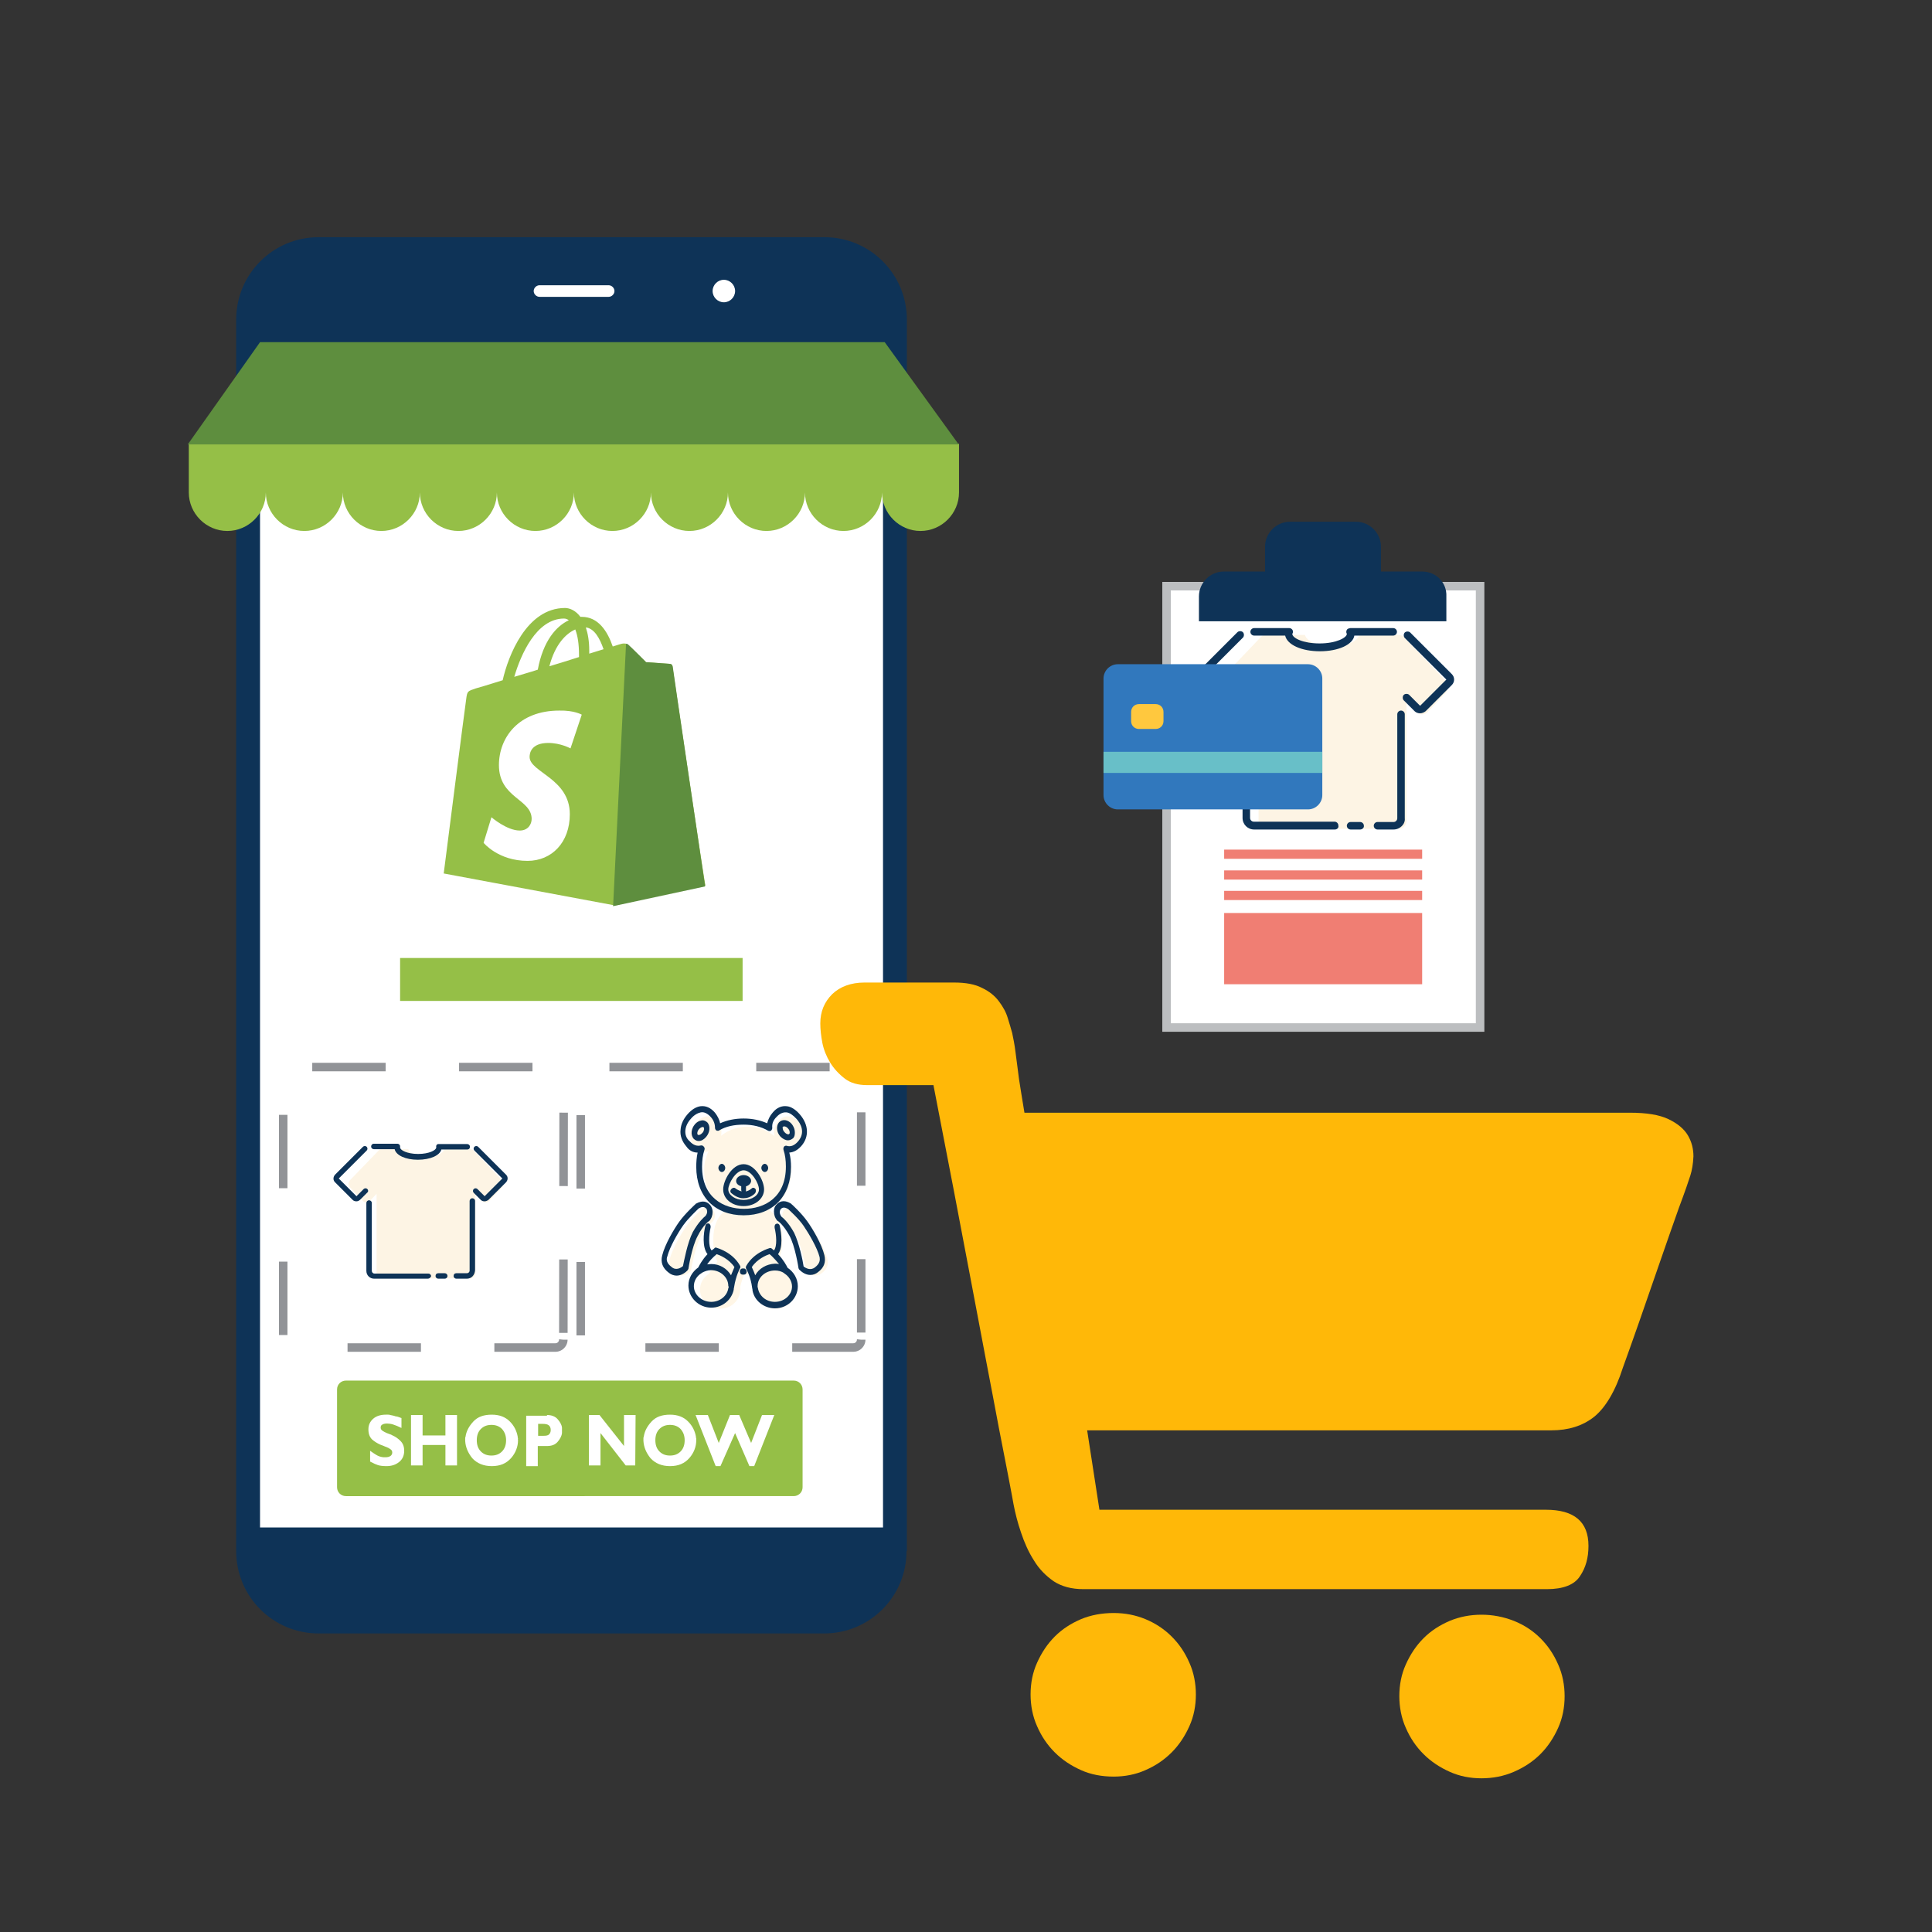 <?xml version="1.0" encoding="utf-8"?>
<!-- Generator: Adobe Illustrator 25.3.1, SVG Export Plug-In . SVG Version: 6.00 Build 0)  -->
<svg version="1.1" id="图层_1" xmlns="http://www.w3.org/2000/svg" xmlns:xlink="http://www.w3.org/1999/xlink" x="0px" y="0px"
	 viewBox="0 0 56.69 56.69" style="enable-background:new 0 0 56.69 56.69;" xml:space="preserve">
<rect x="0" y="0" width="56.69" height="56.69" fill="#333333" stroke="none"/>
<style type="text/css">
	.st0{fill:#FFFFFF;stroke:#BCBEC0;stroke-width:0.25;stroke-miterlimit:10;}
	.st1{fill:#FDF4E4;}
	.st2{fill:#0E3357;}
	.st3{fill:#FFFFFF;}
	.st4{fill:none;stroke:#919397;stroke-width:0.25;stroke-miterlimit:10;stroke-dasharray:2.154,2.154;}
	.st5{fill:#95BF47;}
	.st6{fill:#5E8E3E;}
	.st7{fill:#F07E73;}
	.st8{fill:#3178BD;}
	.st9{fill:#FFC83E;}
	.st10{fill:#68BFC8;}
	.st11{fill:#FFB808;}
	.st12{fill:#FFF6E6;}
</style>
<rect x="34.23" y="17.2" class="st0" width="9.2" height="12.95"/>
<g>
	<path class="st1" d="M42.43,19.99l-1.22-1.28c-0.04-0.05-0.1-0.08-0.17-0.08h-1.15c-0.06,0.19-0.39,0.34-0.8,0.34
		s-0.75-0.15-0.8-0.34h-1.15c-0.05,0-0.11,0.02-0.14,0.06l0,0l-1.25,1.31c-0.08,0.09-0.08,0.23,0,0.32l0.57,0.6
		c0.08,0.08,0.21,0.08,0.3,0.01l0.01-0.01l0.3-0.32v3.49c0,0.13,0.1,0.23,0.21,0.23h3.91c0.12,0,0.22-0.1,0.22-0.23v-3.5l0.3,0.31
		c0.08,0.08,0.21,0.08,0.3,0.01l0.01-0.01l0.57-0.6C42.51,20.23,42.51,20.09,42.43,19.99L42.43,19.99z"/>
	<path class="st2" d="M36.02,20.93c-0.06,0-0.12-0.02-0.16-0.06l-0.77-0.77C35,20,35,19.86,35.09,19.77l1.22-1.22
		c0.04-0.04,0.12-0.04,0.16,0s0.04,0.12,0,0.16l-1.22,1.22l0.77,0.77l0.32-0.32c0.05-0.04,0.12-0.04,0.16,0.01
		c0.04,0.04,0.04,0.11,0,0.15l-0.32,0.32C36.14,20.9,36.09,20.93,36.02,20.93L36.02,20.93z M41.67,20.93
		c-0.06,0-0.12-0.02-0.16-0.06l-0.32-0.32c-0.04-0.04-0.04-0.12,0-0.16c0.04-0.04,0.12-0.04,0.16,0l0.32,0.32l0.77-0.77l-1.22-1.22
		c-0.04-0.04-0.04-0.12,0-0.16c0.04-0.04,0.12-0.04,0.16,0l1.22,1.22c0.09,0.09,0.09,0.23,0,0.32l-0.77,0.77
		C41.79,20.9,41.73,20.93,41.67,20.93L41.67,20.93z M39.17,24.34H36.8c-0.19,0-0.34-0.15-0.34-0.34v-2.98
		c0-0.06,0.05-0.11,0.11-0.11c0.06,0,0.11,0.05,0.11,0.11v2.98c0,0.06,0.05,0.11,0.11,0.11h2.37c0.06,0,0.11,0.05,0.11,0.11
		C39.29,24.29,39.23,24.34,39.17,24.34L39.17,24.34L39.17,24.34z M38.73,19.11c-0.54,0-0.96-0.19-1.02-0.46H36.8
		c-0.06,0-0.11-0.05-0.11-0.11s0.05-0.11,0.11-0.11h1.03c0.06,0,0.11,0.05,0.11,0.11c0,0.01,0,0.02-0.01,0.04
		c0,0.01-0.01,0.01-0.01,0.02c0,0.12,0.31,0.28,0.8,0.28s0.8-0.17,0.8-0.28c0-0.01,0-0.01-0.01-0.02c-0.02-0.06,0.01-0.13,0.07-0.14
		c0.01,0,0.02-0.01,0.04-0.01h1.26c0.06,0,0.11,0.05,0.11,0.11c0,0.06-0.05,0.11-0.11,0.11h-1.14
		C39.7,18.91,39.28,19.11,38.73,19.11L38.73,19.11z M40.89,24.34h-0.47c-0.06,0-0.11-0.05-0.11-0.11c0-0.06,0.05-0.11,0.11-0.11
		h0.47c0.06,0,0.11-0.05,0.11-0.11v-3.05c0-0.06,0.05-0.11,0.11-0.11c0.06,0,0.11,0.05,0.11,0.11v3.05
		C41.24,24.18,41.08,24.34,40.89,24.34L40.89,24.34z M39.91,24.34h-0.28c-0.06,0-0.11-0.05-0.11-0.11c0-0.06,0.05-0.11,0.11-0.11
		h0.28c0.06,0,0.11,0.05,0.11,0.11C40.03,24.29,39.97,24.34,39.91,24.34L39.91,24.34z"/>
</g>
<g>
	<path class="st2" d="M26.6,45.51c0,1.34-1.08,2.42-2.42,2.42H9.35c-1.34,0-2.42-1.08-2.42-2.42V9.38c0-1.34,1.08-2.42,2.42-2.42
		h14.84c1.34,0,2.42,1.08,2.42,2.42v36.13C26.61,45.51,26.6,45.51,26.6,45.51z"/>
	<rect x="7.63" y="10.12" class="st3" width="18.28" height="34.7"/>
	<path class="st3" d="M18.03,8.54c0,0.09-0.08,0.17-0.17,0.17h-2.03c-0.09,0-0.17-0.08-0.17-0.17l0,0c0-0.09,0.08-0.17,0.17-0.17
		h2.03C17.95,8.37,18.03,8.45,18.03,8.54L18.03,8.54z"/>
	<path class="st3" d="M21.57,8.54c0,0.18-0.15,0.33-0.33,0.33s-0.33-0.15-0.33-0.33s0.15-0.33,0.33-0.33S21.57,8.36,21.57,8.54z"/>
</g>
<g>
	<path class="st4" d="M16.53,39.31c0,0.12-0.1,0.23-0.23,0.23H8.54c-0.12,0-0.23-0.1-0.23-0.23v-7.77c0-0.12,0.1-0.23,0.23-0.23
		h7.77c0.12,0,0.23,0.1,0.23,0.23L16.53,39.31L16.53,39.31z"/>
</g>
<g>
	<path class="st4" d="M25.27,39.31c0,0.12-0.1,0.23-0.23,0.23h-7.77c-0.12,0-0.23-0.1-0.23-0.23v-7.77c0-0.12,0.1-0.23,0.23-0.23
		h7.77c0.12,0,0.23,0.1,0.23,0.23V39.31z"/>
</g>
<g>
	<path class="st5" d="M23.55,43.64c0,0.15-0.12,0.26-0.26,0.26H10.15c-0.15,0-0.26-0.12-0.26-0.26v-2.87c0-0.15,0.12-0.26,0.26-0.26
		h13.14c0.15,0,0.26,0.12,0.26,0.26C23.55,40.77,23.55,43.64,23.55,43.64z"/>
	<g>
		<path class="st3" d="M11.78,41.61v0.29c-0.1-0.05-0.18-0.08-0.24-0.1c-0.06-0.02-0.13-0.03-0.18-0.03c-0.06,0-0.11,0.01-0.14,0.03
			c-0.04,0.02-0.05,0.05-0.05,0.09s0.02,0.07,0.05,0.09s0.08,0.05,0.13,0.07c0.03,0.01,0.05,0.02,0.08,0.03s0.06,0.02,0.09,0.04
			c0.09,0.04,0.16,0.09,0.23,0.16s0.11,0.16,0.11,0.29c0,0.14-0.05,0.25-0.15,0.33c-0.1,0.08-0.22,0.12-0.37,0.12
			c-0.1,0-0.19-0.01-0.25-0.03s-0.13-0.05-0.18-0.08c-0.01,0-0.02-0.01-0.02-0.01c-0.01-0.01-0.02-0.01-0.03-0.01v-0.32
			c0.07,0.05,0.13,0.09,0.18,0.12s0.1,0.05,0.15,0.06c0.02,0,0.04,0.01,0.06,0.01s0.04,0,0.06,0c0.06,0,0.11-0.01,0.15-0.04
			c0.03-0.02,0.05-0.06,0.05-0.1c0-0.04-0.02-0.08-0.06-0.1c-0.04-0.03-0.08-0.05-0.14-0.07c-0.02-0.01-0.05-0.02-0.07-0.03
			c-0.03-0.01-0.05-0.02-0.08-0.03c-0.09-0.04-0.17-0.09-0.24-0.15c-0.07-0.07-0.11-0.16-0.11-0.3c0-0.13,0.05-0.23,0.14-0.31
			s0.22-0.12,0.37-0.12c0.02,0,0.04,0,0.07,0c0.02,0,0.04,0,0.06,0.01c0.05,0.01,0.11,0.02,0.16,0.04
			C11.66,41.56,11.72,41.59,11.78,41.61L11.78,41.61z"/>
		<path class="st3" d="M13.41,43h-0.34v-0.6H12.4V43h-0.34v-1.48h0.34v0.6h0.67v-0.6h0.34V43z"/>
		<path class="st3" d="M15.2,42.26c0,0.19-0.07,0.37-0.2,0.52c-0.14,0.16-0.32,0.24-0.57,0.24c-0.24,0-0.43-0.08-0.57-0.23
			c-0.13-0.16-0.2-0.33-0.21-0.51v-0.01c0,0,0,0,0-0.01c0-0.02,0-0.03,0-0.05s0-0.04,0.01-0.05c0.02-0.16,0.1-0.31,0.23-0.45
			c0.13-0.14,0.31-0.2,0.54-0.2s0.4,0.07,0.53,0.2s0.2,0.28,0.23,0.44c0,0.02,0,0.04,0.01,0.06C15.19,42.22,15.2,42.24,15.2,42.26
			L15.2,42.26z M14.85,42.26c0-0.13-0.04-0.24-0.12-0.33c-0.08-0.08-0.18-0.12-0.31-0.12s-0.23,0.04-0.31,0.12
			c-0.08,0.08-0.12,0.19-0.12,0.33c0,0.14,0.04,0.25,0.12,0.33s0.18,0.12,0.31,0.12s0.23-0.04,0.31-0.12
			C14.81,42.51,14.85,42.4,14.85,42.26L14.85,42.26z"/>
		<path class="st3" d="M16.05,41.52c0.13,0,0.24,0.04,0.31,0.12c0.07,0.08,0.12,0.16,0.13,0.25c0,0.01,0,0.03,0,0.04
			c0,0.01,0,0.03,0,0.04c0,0.01,0,0.02,0,0.04c0,0.01,0,0.02,0,0.04c-0.01,0.09-0.06,0.18-0.13,0.26c-0.07,0.08-0.17,0.12-0.31,0.12
			h-0.27v0.59h-0.34v-1.48h0.61V41.52z M15.79,42.13h0.16c0.08,0,0.13-0.01,0.16-0.04c0.03-0.03,0.05-0.07,0.05-0.13
			s-0.02-0.11-0.06-0.14c-0.04-0.03-0.1-0.04-0.19-0.04h-0.12C15.79,41.78,15.79,42.13,15.79,42.13z"/>
		<path class="st3" d="M18.64,43h-0.28l-0.74-0.95V43h-0.34v-1.48h0.31l0.72,0.91v-0.91h0.34L18.64,43L18.64,43z"/>
		<path class="st3" d="M20.43,42.26c0,0.19-0.07,0.37-0.2,0.52c-0.14,0.16-0.32,0.24-0.57,0.24c-0.24,0-0.43-0.08-0.57-0.23
			c-0.13-0.16-0.2-0.33-0.21-0.51v-0.01c0,0,0,0,0-0.01c0-0.02,0-0.03,0-0.05s0-0.04,0.01-0.05c0.02-0.16,0.1-0.31,0.23-0.45
			s0.31-0.2,0.54-0.2c0.23,0,0.4,0.07,0.53,0.2c0.13,0.13,0.2,0.28,0.23,0.44c0,0.02,0,0.04,0.01,0.06
			C20.43,42.22,20.43,42.24,20.43,42.26L20.43,42.26z M20.09,42.26c0-0.13-0.04-0.24-0.12-0.33c-0.08-0.08-0.18-0.12-0.31-0.12
			s-0.23,0.04-0.31,0.12c-0.08,0.08-0.12,0.19-0.12,0.33c0,0.14,0.04,0.25,0.12,0.33s0.18,0.12,0.31,0.12s0.23-0.04,0.31-0.12
			C20.05,42.51,20.09,42.4,20.09,42.26L20.09,42.26z"/>
		<path class="st3" d="M21.14,43.02H21l-0.59-1.5h0.36l0.32,0.82l0.33-0.82h0.27l0.35,0.82l0.32-0.82h0.36l-0.59,1.5h-0.14
			l-0.42-0.97L21.14,43.02z"/>
	</g>
</g>
<path class="st5" d="M25.9,13.02h-2.26h-2.26h-2.26h-2.26H14.6h-2.26h-2.28H7.8H5.54v1.43c0,0.62,0.51,1.13,1.13,1.13
	s1.13-0.51,1.13-1.13c0,0.62,0.51,1.13,1.13,1.13s1.13-0.51,1.13-1.13c0,0.62,0.51,1.13,1.13,1.13s1.13-0.51,1.13-1.13
	c0,0.62,0.51,1.13,1.13,1.13s1.13-0.51,1.13-1.13c0,0.62,0.51,1.13,1.13,1.13c0.62,0,1.13-0.51,1.13-1.13
	c0,0.62,0.51,1.13,1.13,1.13s1.13-0.51,1.13-1.13c0,0.62,0.51,1.13,1.13,1.13c0.62,0,1.13-0.51,1.13-1.13
	c0,0.62,0.51,1.13,1.13,1.13c0.62,0,1.13-0.51,1.13-1.13c0,0.62,0.51,1.13,1.13,1.13c0.62,0,1.13-0.51,1.13-1.13
	c0,0.62,0.51,1.13,1.13,1.13c0.62,0,1.13-0.51,1.13-1.13v-1.43H25.9z"/>
<polygon class="st6" points="25.96,10.04 7.63,10.04 5.51,13.04 28.13,13.04 "/>
<rect x="11.74" y="28.11" class="st5" width="10.05" height="1.26"/>
<g>
	<path class="st5" d="M19.73,19.55c-0.01-0.04-0.04-0.07-0.08-0.07c-0.03,0-0.7-0.05-0.7-0.05s-0.46-0.46-0.52-0.51
		c-0.05-0.05-0.15-0.04-0.19-0.03c-0.01,0-0.1,0.03-0.26,0.08c-0.16-0.46-0.43-0.87-0.91-0.87h-0.04c-0.13-0.18-0.31-0.26-0.45-0.26
		c-1.13,0-1.67,1.41-1.83,2.12c-0.44,0.14-0.75,0.23-0.79,0.24c-0.24,0.08-0.25,0.08-0.28,0.31c-0.03,0.18-0.66,5.12-0.66,5.12
		L18,26.56l2.7-0.58C20.68,25.99,19.74,19.6,19.73,19.55L19.73,19.55z M17.71,19.05c-0.14,0.04-0.28,0.09-0.42,0.13v-0.09
		c0-0.28-0.04-0.5-0.1-0.68C17.44,18.44,17.6,18.73,17.71,19.05L17.71,19.05z M16.88,18.47c0.07,0.18,0.11,0.42,0.11,0.76v0.05
		c-0.28,0.09-0.57,0.18-0.87,0.27C16.29,18.9,16.61,18.59,16.88,18.47L16.88,18.47z M16.55,18.15c0.05,0,0.1,0.02,0.14,0.05
		c-0.36,0.17-0.75,0.59-0.91,1.45c-0.24,0.08-0.47,0.14-0.69,0.21C15.28,19.21,15.74,18.15,16.55,18.15L16.55,18.15z"/>
	<path class="st6" d="M19.66,19.48c-0.03,0-0.7-0.05-0.7-0.05s-0.46-0.46-0.52-0.51c-0.02-0.02-0.04-0.03-0.07-0.03l-0.38,7.7
		l2.7-0.58c0,0-0.95-6.4-0.95-6.45C19.73,19.51,19.7,19.48,19.66,19.48L19.66,19.48z"/>
	<path class="st3" d="M17.07,20.97l-0.33,0.99c0,0-0.29-0.16-0.65-0.16c-0.53,0-0.55,0.33-0.55,0.41c0,0.45,1.18,0.63,1.18,1.68
		c0,0.83-0.53,1.37-1.24,1.37c-0.86,0-1.29-0.53-1.29-0.53l0.23-0.75c0,0,0.45,0.39,0.83,0.39c0.25,0,0.35-0.19,0.35-0.34
		c0-0.59-0.96-0.61-0.96-1.58c0-0.81,0.58-1.6,1.77-1.6C16.85,20.84,17.07,20.97,17.07,20.97L17.07,20.97z"/>
</g>
<path class="st2" d="M41.73,16.77h-1.21v-0.73c0-0.4-0.33-0.73-0.73-0.73h-1.94c-0.4,0-0.73,0.33-0.73,0.73v0.73h-1.21
	c-0.4,0-0.73,0.33-0.73,0.73v0.73h7.26V17.5C42.46,17.1,42.14,16.77,41.73,16.77z"/>
<rect x="35.92" y="26.14" class="st7" width="5.81" height="0.27"/>
<rect x="35.92" y="26.79" class="st7" width="5.81" height="2.09"/>
<rect x="35.92" y="25.54" class="st7" width="5.81" height="0.27"/>
<rect x="35.92" y="24.93" class="st7" width="5.81" height="0.27"/>
<g>
	<path class="st8" d="M38.8,23.33c0,0.23-0.19,0.42-0.42,0.42H32.8c-0.23,0-0.42-0.19-0.42-0.42v-3.42c0-0.23,0.19-0.42,0.42-0.42
		h5.58c0.23,0,0.42,0.19,0.42,0.42C38.8,19.91,38.8,23.33,38.8,23.33z"/>
	<path class="st9" d="M34.14,21.16c0,0.13-0.1,0.23-0.23,0.23h-0.49c-0.13,0-0.23-0.1-0.23-0.23v-0.27c0-0.13,0.1-0.23,0.23-0.23
		h0.49c0.13,0,0.23,0.1,0.23,0.23V21.16z"/>
	<rect x="32.38" y="22.06" class="st10" width="6.42" height="0.62"/>
</g>
<g>
	<path class="st11" d="M32.68,47.33c0.33,0,0.64,0.06,0.93,0.18s0.55,0.29,0.77,0.51c0.22,0.22,0.39,0.47,0.52,0.77
		c0.13,0.29,0.19,0.61,0.19,0.93c0,0.33-0.06,0.64-0.19,0.93c-0.13,0.29-0.3,0.55-0.52,0.77s-0.47,0.39-0.77,0.52
		c-0.29,0.13-0.61,0.19-0.93,0.19c-0.35,0-0.67-0.06-0.96-0.19c-0.29-0.13-0.55-0.3-0.77-0.52c-0.22-0.22-0.39-0.47-0.52-0.77
		c-0.13-0.29-0.19-0.61-0.19-0.93c0-0.33,0.06-0.64,0.19-0.93c0.13-0.29,0.3-0.55,0.52-0.77c0.22-0.22,0.47-0.38,0.77-0.51
		C32.01,47.39,32.33,47.33,32.68,47.33L32.68,47.33z"/>
	<path class="st11" d="M43.47,47.38c0.33,0,0.64,0.06,0.95,0.18c0.3,0.12,0.56,0.29,0.78,0.51c0.22,0.22,0.39,0.47,0.52,0.77
		c0.13,0.29,0.19,0.61,0.19,0.93c0,0.33-0.06,0.64-0.19,0.93c-0.13,0.29-0.3,0.55-0.52,0.77s-0.48,0.39-0.78,0.52
		s-0.62,0.19-0.95,0.19s-0.64-0.06-0.93-0.19c-0.29-0.13-0.55-0.3-0.77-0.52S41.38,51,41.25,50.7c-0.13-0.29-0.19-0.61-0.19-0.93
		c0-0.33,0.06-0.64,0.19-0.93c0.13-0.29,0.3-0.55,0.52-0.77s0.47-0.38,0.77-0.51C42.83,47.44,43.14,47.38,43.47,47.38L43.47,47.38z"
		/>
	<path class="st11" d="M47.83,32.65c0.48,0,0.86,0.06,1.13,0.19c0.27,0.13,0.46,0.29,0.57,0.48s0.16,0.39,0.16,0.61
		c-0.01,0.22-0.04,0.4-0.09,0.56s-0.16,0.48-0.34,0.96c-0.17,0.48-0.36,1.02-0.56,1.6c-0.2,0.58-0.4,1.15-0.6,1.73
		c-0.2,0.57-0.36,1.02-0.48,1.35c-0.22,0.69-0.51,1.17-0.84,1.44c-0.34,0.27-0.76,0.4-1.26,0.4H31.9l0.36,2.33h13.1
		c0.83,0,1.25,0.35,1.25,1.06c0,0.35-0.08,0.64-0.25,0.89c-0.16,0.25-0.49,0.38-0.97,0.38h-13.6c-0.35,0-0.64-0.08-0.87-0.23
		c-0.23-0.16-0.43-0.36-0.58-0.61c-0.16-0.25-0.28-0.52-0.38-0.82c-0.1-0.29-0.17-0.57-0.22-0.83c-0.02-0.1-0.06-0.35-0.14-0.75
		s-0.17-0.89-0.29-1.49c-0.11-0.6-0.24-1.26-0.38-2s-0.28-1.47-0.42-2.22c-0.33-1.75-0.7-3.69-1.12-5.84h-1.95
		c-0.26,0-0.48-0.06-0.65-0.19c-0.17-0.13-0.32-0.29-0.43-0.47c-0.11-0.18-0.19-0.38-0.23-0.58c-0.04-0.21-0.06-0.4-0.06-0.57
		c0-0.35,0.12-0.63,0.35-0.86c0.23-0.22,0.55-0.34,0.95-0.34h2.62c0.35,0,0.62,0.05,0.83,0.16c0.21,0.1,0.37,0.23,0.49,0.39
		c0.12,0.16,0.21,0.32,0.26,0.49c0.05,0.17,0.1,0.32,0.13,0.44c0.03,0.14,0.07,0.33,0.1,0.58s0.07,0.51,0.1,0.77
		c0.05,0.31,0.1,0.64,0.16,0.99C30.06,32.65,47.83,32.65,47.83,32.65z"/>
</g>
<g>
	<path class="st1" d="M14.73,34.63l-0.81-0.85c-0.03-0.03-0.07-0.06-0.11-0.06h-0.77c-0.04,0.13-0.26,0.23-0.53,0.23
		s-0.5-0.1-0.53-0.23H11.2c-0.03,0-0.07,0.01-0.09,0.04l0,0l-0.84,0.87c-0.06,0.06-0.06,0.15,0,0.21l0.38,0.4
		c0.05,0.06,0.14,0.06,0.2,0l0,0l0.2-0.21v2.33c0,0.08,0.07,0.15,0.14,0.15h2.61c0.08,0,0.15-0.07,0.15-0.15v-2.33l0.2,0.21
		c0.05,0.06,0.14,0.06,0.2,0l0,0l0.38-0.4C14.78,34.78,14.78,34.69,14.73,34.63L14.73,34.63z"/>
	<path class="st2" d="M10.46,35.25c-0.04,0-0.08-0.01-0.11-0.04l-0.52-0.52c-0.06-0.06-0.06-0.15,0-0.22l0.82-0.82
		c0.03-0.03,0.08-0.03,0.11,0s0.03,0.08,0,0.11l-0.82,0.82l0.52,0.52l0.21-0.21c0.03-0.03,0.08-0.03,0.11,0s0.03,0.08,0,0.1
		l-0.21,0.21C10.54,35.23,10.5,35.25,10.46,35.25L10.46,35.25z M14.22,35.25c-0.04,0-0.08-0.01-0.11-0.04L13.9,35
		c-0.03-0.03-0.03-0.08,0-0.11s0.08-0.03,0.11,0l0.21,0.21l0.52-0.52l-0.82-0.82c-0.03-0.03-0.03-0.08,0-0.11s0.08-0.03,0.11,0
		l0.82,0.82c0.06,0.06,0.06,0.15,0,0.22l-0.52,0.52C14.3,35.23,14.26,35.25,14.22,35.25L14.22,35.25z M12.55,37.52h-1.57
		c-0.13,0-0.23-0.1-0.23-0.23V35.3c0-0.04,0.03-0.08,0.08-0.08c0.04,0,0.08,0.03,0.08,0.08v1.99c0,0.04,0.03,0.08,0.08,0.08h1.58
		c0.04,0,0.08,0.03,0.08,0.08C12.63,37.49,12.6,37.52,12.55,37.52L12.55,37.52L12.55,37.52z M12.26,34.03
		c-0.36,0-0.64-0.13-0.68-0.31h-0.61c-0.04,0-0.08-0.03-0.08-0.08c0-0.04,0.03-0.08,0.08-0.08h0.69c0.04,0,0.08,0.03,0.08,0.08
		c0,0.01,0,0.01,0,0.02v0.01c0,0.08,0.21,0.19,0.53,0.19s0.53-0.11,0.53-0.19v-0.01c-0.01-0.04,0.01-0.08,0.05-0.09
		c0.01,0,0.01,0,0.02,0h0.84c0.04,0,0.08,0.03,0.08,0.08s-0.03,0.08-0.08,0.08h-0.76C12.91,33.9,12.63,34.03,12.26,34.03
		L12.26,34.03z M13.7,37.52h-0.31c-0.04,0-0.08-0.03-0.08-0.08s0.03-0.08,0.08-0.08h0.31c0.04,0,0.08-0.03,0.08-0.08v-2.04
		c0-0.04,0.03-0.08,0.08-0.08c0.04,0,0.08,0.03,0.08,0.08v2.03C13.93,37.42,13.83,37.52,13.7,37.52L13.7,37.52z M13.05,37.52h-0.19
		c-0.04,0-0.08-0.03-0.08-0.08s0.03-0.08,0.08-0.08h0.19c0.04,0,0.08,0.03,0.08,0.08C13.13,37.49,13.09,37.52,13.05,37.52
		L13.05,37.52z"/>
</g>
<g>
	<path class="st12" d="M20.66,34.35c0,0.72,0.57,1.3,1.28,1.31c0.71,0.01,1.28-0.58,1.28-1.3l0,0c0-0.72-0.58-1.3-1.28-1.3
		C21.24,33.05,20.66,33.63,20.66,34.35z"/>
	<path class="st12" d="M22.95,36.37c0,0.57-0.14,1.03-1.01,1.03c-0.88,0-1.01-0.46-1.01-1.03c0-0.76,0.45-1.03,1.01-1.03
		S22.95,35.61,22.95,36.37L22.95,36.37z M21.04,32.9c0.2,0.23,0.15,0.5-0.03,0.71s-0.41,0.28-0.62,0.04
		c-0.22-0.25-0.15-0.5,0.03-0.71C20.61,32.74,20.84,32.67,21.04,32.9z M22.84,32.9c-0.2,0.23-0.15,0.5,0.03,0.71
		s0.41,0.28,0.62,0.04c0.22-0.25,0.15-0.5-0.03-0.71C23.28,32.74,23.04,32.67,22.84,32.9z M20.9,35.86c0,0-0.17,0.12-0.35,0.45
		c-0.17,0.33-0.28,0.99-0.28,0.99c-0.13,0.12-0.3,0.18-0.45,0.06c-0.2-0.15-0.19-0.3-0.17-0.41c0.08-0.31,0.34-0.75,0.48-0.96
		c0.17-0.24,0.46-0.51,0.46-0.51c0.12-0.08,0.24-0.08,0.33,0.02C20.99,35.59,21.01,35.74,20.9,35.86z M23.03,35.86
		c0,0,0.17,0.12,0.35,0.45c0.17,0.33,0.28,0.99,0.28,0.99c0.13,0.12,0.3,0.18,0.45,0.06c0.2-0.15,0.19-0.3,0.17-0.41
		c-0.08-0.31-0.34-0.75-0.48-0.96c-0.17-0.24-0.46-0.51-0.46-0.51c-0.12-0.08-0.24-0.08-0.33,0.02
		C22.94,35.59,22.92,35.74,23.03,35.86L23.03,35.86z"/>
	<path class="st12" d="M20.54,37.84c0,0.31,0.26,0.56,0.59,0.56s0.59-0.25,0.59-0.56l0,0c0-0.31-0.26-0.56-0.59-0.56
		C20.8,37.29,20.54,37.53,20.54,37.84L20.54,37.84z"/>
	<path class="st12" d="M20.81,37.38c0,0,0.1-0.27,0.45-0.56c0,0,0.42,0.1,0.63,0.48c0,0-0.16,0.26-0.2,0.65"/>
	<path class="st12" d="M22.17,37.84c0,0.31,0.26,0.56,0.59,0.56s0.59-0.25,0.59-0.56l0,0c0-0.31-0.26-0.56-0.59-0.56
		C22.44,37.29,22.17,37.53,22.17,37.84L22.17,37.84z"/>
	<path class="st12" d="M23.07,37.38c0,0-0.1-0.27-0.45-0.56c0,0-0.42,0.1-0.63,0.48c0,0,0.16,0.26,0.2,0.65"/>
	<path class="st2" d="M20.47,33.82c-0.03,0.14-0.04,0.28-0.04,0.42c0,0.87,0.55,1.42,1.39,1.42c0.85,0,1.39-0.55,1.39-1.42
		c0-0.14-0.01-0.28-0.05-0.42c0.13-0.01,0.24-0.07,0.35-0.19c0.24-0.27,0.22-0.63-0.04-0.93c-0.12-0.14-0.26-0.23-0.38-0.24
		c-0.15-0.02-0.3,0.04-0.42,0.19c-0.08,0.09-0.13,0.2-0.16,0.31c-0.2-0.09-0.43-0.14-0.69-0.14s-0.49,0.05-0.69,0.14
		c-0.02-0.11-0.08-0.22-0.15-0.31c-0.13-0.15-0.27-0.21-0.43-0.19c-0.13,0.02-0.26,0.1-0.38,0.24c-0.12,0.14-0.19,0.29-0.2,0.45
		c-0.02,0.17,0.04,0.34,0.17,0.49C20.22,33.76,20.34,33.82,20.47,33.82z M20.11,33.17c0.01-0.11,0.06-0.23,0.16-0.34
		c0.09-0.11,0.2-0.17,0.29-0.19c0.1-0.02,0.2,0.03,0.3,0.14c0.08,0.09,0.12,0.2,0.12,0.31c0,0.05,0.03,0.09,0.08,0.09
		c0.01,0,0.03,0,0.04-0.01c0.2-0.12,0.44-0.17,0.72-0.17c0.27,0,0.52,0.06,0.72,0.18c0.04,0.02,0.09,0.01,0.11-0.04
		c0.01-0.02,0.01-0.03,0.01-0.05c-0.01-0.12,0.03-0.22,0.12-0.31c0.09-0.1,0.19-0.15,0.3-0.14c0.09,0.01,0.19,0.08,0.29,0.19
		c0.12,0.13,0.28,0.4,0.04,0.67c-0.1,0.11-0.21,0.16-0.33,0.12c-0.04-0.01-0.09,0.02-0.09,0.07c-0.01,0.02,0,0.03,0,0.05
		c0.05,0.15,0.07,0.31,0.07,0.49c0,0.91-0.63,1.24-1.23,1.24s-1.23-0.33-1.23-1.24c0-0.18,0.02-0.34,0.07-0.49
		c0.02-0.05-0.01-0.1-0.05-0.12c-0.01-0.01-0.02-0.01-0.03-0.01s-0.01,0-0.02,0c-0.12,0.03-0.23-0.01-0.33-0.12
		C20.14,33.41,20.1,33.29,20.11,33.17L20.11,33.17z"/>
	<path class="st2" d="M21.82,35.39c0.34,0,0.6-0.22,0.6-0.49c0-0.26-0.26-0.74-0.6-0.74c-0.35,0-0.6,0.49-0.6,0.74
		C21.22,35.18,21.48,35.39,21.82,35.39z M21.82,34.34c0.23,0,0.45,0.38,0.45,0.56c0,0.17-0.2,0.31-0.45,0.31
		c-0.24,0-0.45-0.14-0.45-0.31S21.59,34.34,21.82,34.34z"/>
	<path class="st2" d="M21.08,34.27c0,0.06,0.05,0.12,0.1,0.12c0.05,0,0.1-0.05,0.1-0.12c0-0.06-0.05-0.12-0.1-0.12
		S21.08,34.21,21.08,34.27z"/>
	<path class="st2" d="M22.34,34.27c0,0.06,0.05,0.12,0.1,0.12s0.1-0.05,0.1-0.12l0,0c0-0.06-0.05-0.12-0.1-0.12
		S22.34,34.21,22.34,34.27L22.34,34.27z"/>
	<path class="st2" d="M21.46,35.01c0.07,0.06,0.2,0.15,0.35,0.15c0.1,0,0.23-0.03,0.34-0.14c0.03-0.03,0.04-0.09,0.02-0.13
		c-0.03-0.04-0.08-0.05-0.11-0.02c-0.06,0.05-0.12,0.08-0.18,0.09c0.01-0.01,0.01-0.03,0.01-0.04v-0.11
		c0.08-0.02,0.15-0.09,0.15-0.16c0-0.09-0.1-0.17-0.22-0.17s-0.22,0.08-0.22,0.17c0,0.08,0.06,0.13,0.15,0.16v0.11
		c0,0.02,0.01,0.03,0.01,0.04c-0.06-0.02-0.13-0.05-0.18-0.09c-0.03-0.03-0.08-0.02-0.11,0.01C21.42,34.92,21.42,34.98,21.46,35.01z
		 M21.83,37.22h-0.04c-0.05,0-0.08,0.04-0.08,0.09s0.03,0.09,0.08,0.09h0.04c0.05,0,0.08-0.04,0.08-0.09
		C21.91,37.27,21.87,37.22,21.83,37.22z M20.79,35.84c0.01-0.01,0.01-0.01,0.02-0.01c0.07-0.08,0.1-0.17,0.1-0.27
		c0-0.08-0.03-0.15-0.07-0.2c-0.08-0.09-0.21-0.16-0.42-0.04c-0.01,0-0.01,0.01-0.01,0.01c-0.01,0.01-0.3,0.27-0.48,0.52
		c-0.15,0.21-0.42,0.66-0.5,0.99c-0.05,0.2,0.01,0.37,0.2,0.51c0.06,0.05,0.15,0.08,0.22,0.08c0.11,0,0.22-0.05,0.32-0.15
		c0.01-0.01,0.02-0.03,0.03-0.05c0-0.01,0.1-0.65,0.27-0.96C20.63,35.95,20.79,35.84,20.79,35.84z M20.04,37.15
		c-0.06,0.05-0.2,0.14-0.33,0.03c-0.16-0.12-0.16-0.23-0.13-0.31c0.07-0.28,0.32-0.71,0.47-0.92s0.41-0.45,0.45-0.49
		c0.13-0.08,0.19-0.03,0.23,0.01c0.01,0.02,0.02,0.05,0.02,0.08c0,0.05-0.02,0.09-0.05,0.13c-0.04,0.03-0.2,0.17-0.37,0.47
		C20.17,36.46,20.07,37.01,20.04,37.15z M24.19,36.83c-0.08-0.33-0.35-0.78-0.5-0.99c-0.17-0.24-0.46-0.51-0.48-0.52
		c-0.01-0.01-0.01-0.01-0.01-0.01c-0.21-0.12-0.34-0.05-0.42,0.04c-0.05,0.05-0.07,0.12-0.07,0.2c0,0.1,0.03,0.19,0.1,0.27
		c0.01,0.01,0.01,0.01,0.02,0.01c0,0,0.16,0.11,0.33,0.42c0.17,0.3,0.27,0.95,0.27,0.96c0.01,0.02,0.01,0.04,0.03,0.05
		c0.1,0.1,0.21,0.15,0.32,0.15c0.08,0,0.16-0.03,0.22-0.08C24.18,37.2,24.24,37.03,24.19,36.83z M23.91,37.19
		c-0.13,0.1-0.27,0.02-0.33-0.03c-0.02-0.15-0.13-0.69-0.28-0.99c-0.17-0.31-0.33-0.44-0.37-0.47c-0.03-0.04-0.05-0.09-0.05-0.13
		c0-0.03,0.01-0.06,0.02-0.08c0.04-0.05,0.1-0.09,0.23-0.01c0.04,0.04,0.3,0.27,0.45,0.49c0.15,0.22,0.4,0.64,0.47,0.92
		C24.06,36.96,24.07,37.07,23.91,37.19L23.91,37.19z"/>
	<path class="st2" d="M21.71,37.13c-0.23-0.4-0.67-0.51-0.69-0.52c-0.02-0.01-0.05,0-0.06,0.02c-0.02,0.02-0.05,0.04-0.08,0.06
		c-0.1-0.11-0.08-0.45-0.03-0.67c0.01-0.05-0.01-0.1-0.05-0.12c-0.04-0.01-0.09,0.01-0.1,0.06c-0.06,0.22-0.1,0.64,0.06,0.84
		c-0.16,0.17-0.24,0.33-0.27,0.39c-0.17,0.12-0.29,0.31-0.29,0.53c0,0.35,0.3,0.65,0.67,0.65c0.33,0,0.6-0.23,0.66-0.53
		c0,0,0,0,0-0.01s0-0.01,0-0.01c0-0.02,0.01-0.03,0.01-0.05c0.05-0.33,0.17-0.55,0.17-0.55C21.73,37.2,21.73,37.16,21.71,37.13
		L21.71,37.13z M21.38,37.77c0,0.01,0,0.02-0.01,0.03c-0.03,0.22-0.24,0.4-0.5,0.4c-0.28,0-0.51-0.21-0.51-0.46
		c0-0.16,0.09-0.3,0.22-0.38c0.01,0,0.01-0.01,0.01-0.01c0.09-0.05,0.18-0.08,0.27-0.08c0.28,0,0.51,0.21,0.51,0.46
		C21.38,37.75,21.38,37.76,21.38,37.77z M21.45,37.42c-0.12-0.2-0.33-0.33-0.58-0.33c-0.04,0-0.08,0.01-0.12,0.01
		c0.06-0.09,0.15-0.19,0.28-0.3c0.09,0.03,0.36,0.14,0.52,0.38C21.52,37.26,21.48,37.34,21.45,37.42z M23.11,37.2
		c-0.03-0.06-0.11-0.22-0.28-0.4c0.15-0.2,0.1-0.61,0.05-0.83c-0.01-0.05-0.06-0.08-0.1-0.06c-0.04,0.01-0.06,0.06-0.05,0.12
		c0.05,0.21,0.08,0.53-0.02,0.66c-0.02-0.02-0.04-0.03-0.06-0.05c-0.02-0.02-0.04-0.02-0.06-0.02c-0.02,0.01-0.46,0.12-0.69,0.52
		c-0.02,0.03-0.02,0.07,0,0.1c0,0,0.13,0.22,0.17,0.55c0,0.02,0.01,0.03,0.01,0.05c0,0.01,0,0.01,0,0.01s0,0,0,0.01
		c0.05,0.3,0.33,0.53,0.66,0.53c0.37,0,0.67-0.29,0.67-0.65C23.41,37.52,23.29,37.32,23.11,37.2L23.11,37.2z M22.16,37.42
		c-0.03-0.08-0.06-0.16-0.1-0.24c0.16-0.24,0.43-0.35,0.52-0.38c0.02,0.02,0.04,0.03,0.06,0.05c0.01,0.01,0.01,0.02,0.02,0.02
		c0.07,0.07,0.13,0.14,0.2,0.22c-0.04-0.01-0.08-0.01-0.12-0.01C22.49,37.09,22.27,37.22,22.16,37.42L22.16,37.42z M22.74,38.2
		c-0.26,0-0.46-0.17-0.5-0.4c0-0.01,0-0.02-0.01-0.03c0-0.01,0-0.02,0-0.03c0-0.26,0.23-0.46,0.51-0.46c0.09,0,0.19,0.02,0.27,0.08
		c0.01,0.01,0.01,0.01,0.01,0.01c0.13,0.08,0.22,0.23,0.22,0.38C23.24,37.99,23.02,38.2,22.74,38.2L22.74,38.2z M20.5,33.48
		c0.08,0,0.15-0.04,0.22-0.12c0.11-0.13,0.13-0.31,0.04-0.42c-0.05-0.05-0.12-0.08-0.19-0.06c-0.06,0.01-0.13,0.05-0.18,0.11
		c-0.11,0.13-0.13,0.31-0.04,0.42C20.4,33.46,20.45,33.48,20.5,33.48z M20.51,33.13c0.03-0.03,0.06-0.05,0.09-0.06
		c0.01,0,0.01,0,0.02,0s0.02,0,0.03,0.01c0.01,0.02,0.01,0.05,0.01,0.06c-0.01,0.03-0.02,0.08-0.05,0.1
		c-0.05,0.06-0.12,0.08-0.14,0.05C20.45,33.26,20.46,33.19,20.51,33.13z M23.12,33.46c0.05,0,0.1-0.02,0.15-0.06
		c0.05-0.05,0.06-0.13,0.05-0.22c-0.01-0.08-0.05-0.15-0.09-0.2c-0.11-0.13-0.27-0.15-0.37-0.05c-0.09,0.1-0.08,0.29,0.04,0.42
		C22.97,33.42,23.05,33.46,23.12,33.46L23.12,33.46z M22.98,33.06c0.02-0.02,0.09-0.01,0.14,0.05c0.03,0.03,0.05,0.07,0.05,0.1
		c0,0.01,0.01,0.04-0.01,0.06c-0.02,0.03-0.09,0.01-0.14-0.05c-0.03-0.03-0.05-0.07-0.05-0.1C22.96,33.1,22.96,33.07,22.98,33.06z"
		/>
</g>
</svg>
